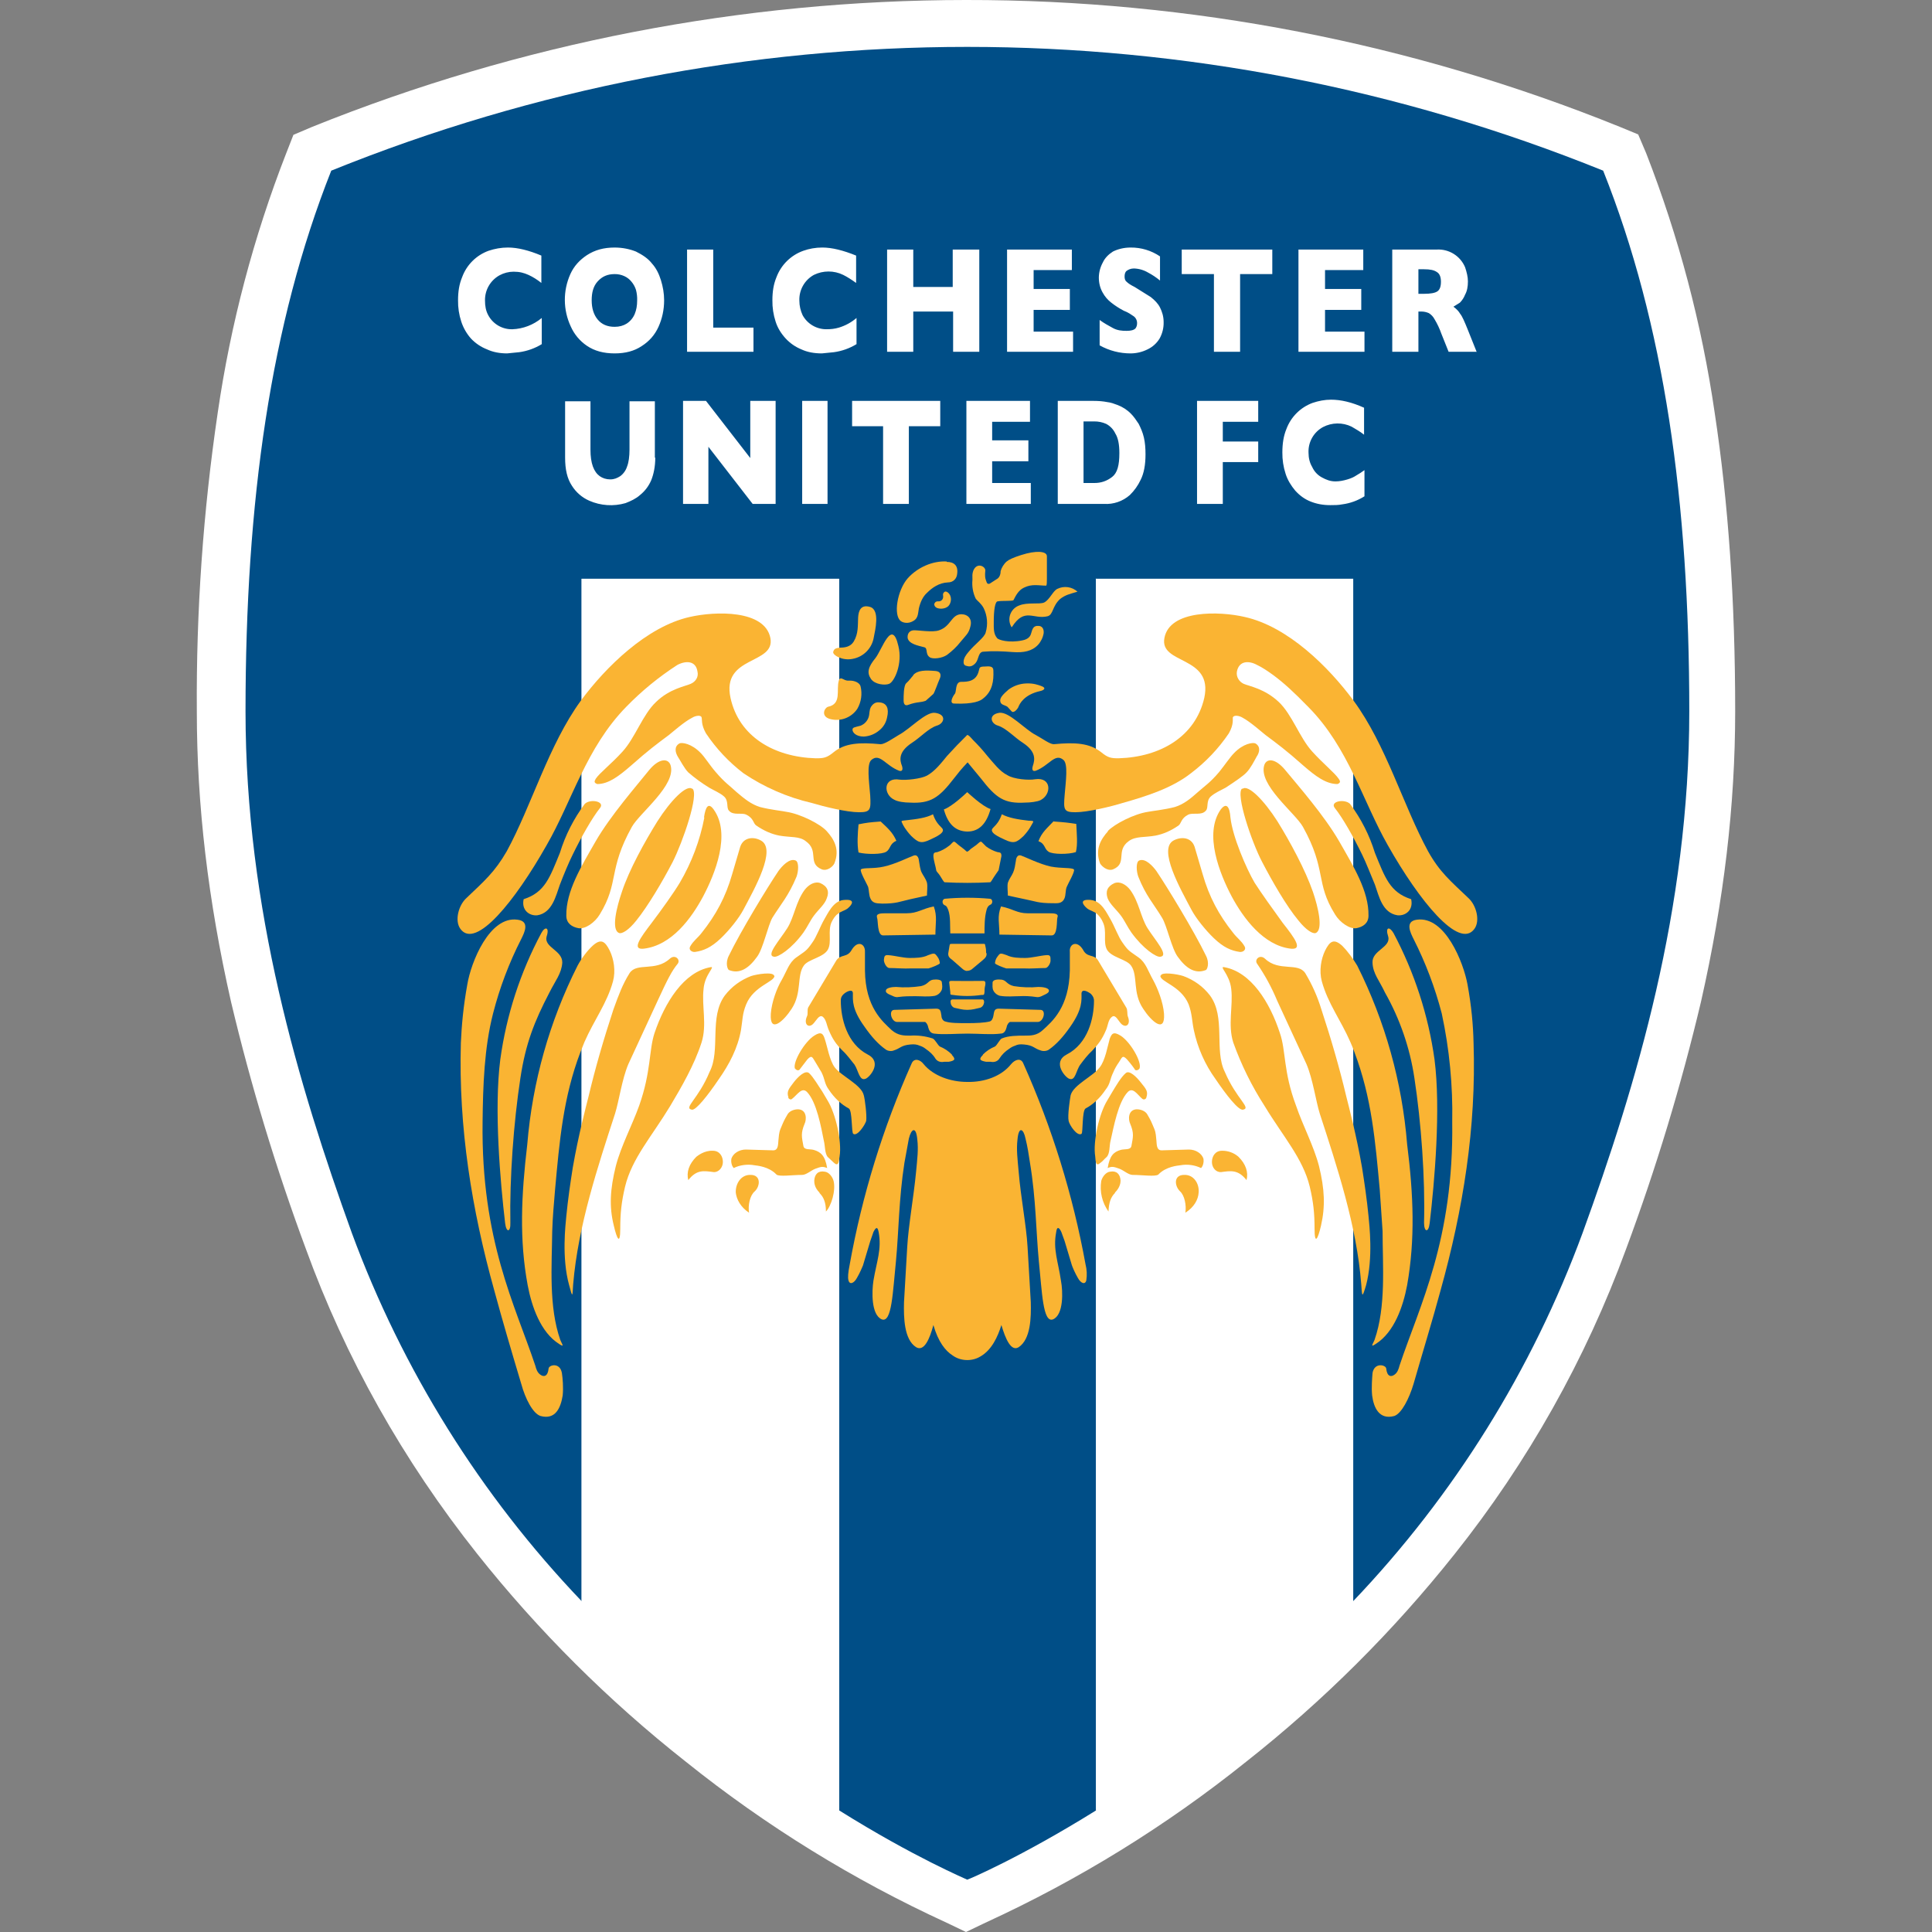 <?xml version="1.0" encoding="utf-8"?>
<!-- Generator: Adobe Illustrator 15.0.2, SVG Export Plug-In . SVG Version: 6.00 Build 0)  -->
<!DOCTYPE svg PUBLIC "-//W3C//DTD SVG 1.1//EN" "http://www.w3.org/Graphics/SVG/1.1/DTD/svg11.dtd">
<svg version="1.1" id="Layer_1" xmlns:x="http://ns.adobe.com/Extensibility/1.0/" xmlns:i="http://ns.adobe.com/AdobeIllustrator/10.0/" xmlns:graph="http://ns.adobe.com/Graphs/1.0/"
	 xmlns="http://www.w3.org/2000/svg" xmlns:xlink="http://www.w3.org/1999/xlink" x="0px" y="0px" width="256px" height="256px"
	 viewBox="122 0 256 256" enable-background="new 122 0 256 256" xml:space="preserve">
<rect x="122" y="0" width="256" height="256" fill="#808080" stroke="none"/>
<path fill="#FFFFFF" d="M250,0c-29.68,0.013-59.082,5.716-86.613,16.8l-2.507,1.067l-0.96,2.453
	c-4.315,11.068-7.357,22.591-9.067,34.347c-1.937,13.101-2.864,26.331-2.773,39.573c0,12.48,1.493,25.067,4.533,38.507
	c2.636,11.107,5.948,22.043,9.92,32.746c5.227,14.4,12.854,28,22.72,40.427c8.112,10.212,17.383,19.447,27.627,27.52
	c10.6,8.504,22.207,15.669,34.56,21.333L250,256l2.56-1.227c12.354-5.664,23.961-12.829,34.561-21.333
	c10.242-8.074,19.513-17.31,27.626-27.52c9.693-12.169,17.364-25.819,22.721-40.427c3.975-10.701,7.288-21.638,9.92-32.746
	c3.04-13.44,4.533-26.027,4.533-38.507c0-14.667-0.907-27.626-2.72-39.573c-1.713-11.755-4.754-23.278-9.067-34.347l-1.066-2.507
	l-2.453-1.013C309.095,5.669,279.684-0.036,250,0z"/>
<path fill="#004E87" d="M334.427,22.613c-54.05-21.866-114.484-21.866-168.534,0c-8.053,20.32-11.36,43.84-11.36,71.626
	c0,26.24,7.04,49.6,14.08,69.12c6.703,18.18,17.068,34.79,30.454,48.8V76.693H233.2v163.201c9.973,6.24,16.906,9.12,16.96,9.173
	c0.106,0,7.04-2.933,17.066-9.173V76.693h34.08V212.16c13.362-14.017,23.709-30.626,30.399-48.8
	c7.094-19.52,14.134-42.88,14.134-69.12C345.84,66.453,342.533,42.933,334.427,22.613L334.427,22.613z"/>
<g>
	<path fill="#FFFFFF" d="M193.787,45.6c-0.911,0.558-1.928,0.921-2.987,1.067l-1.6,0.16c-0.96,0-1.867-0.16-2.667-0.534
		c-0.809-0.316-1.538-0.808-2.133-1.44c-0.574-0.652-1.01-1.414-1.28-2.24c-0.299-0.912-0.442-1.868-0.427-2.827
		c0-1.173,0.16-2.133,0.534-3.04c0.592-1.638,1.882-2.927,3.52-3.52c0.8-0.267,1.653-0.427,2.56-0.427
		c1.28,0,2.773,0.373,4.426,1.067v3.626c-0.533-0.427-1.12-0.8-1.707-1.066C191.44,36.16,190.853,36,190.053,36
		c-0.652,0.003-1.294,0.168-1.867,0.48c-1.216,0.675-1.956,1.97-1.92,3.36c0,0.693,0.106,1.333,0.426,1.92
		c0.626,1.179,1.866,1.901,3.2,1.867c1.427-0.053,2.797-0.579,3.894-1.493V45.6L193.787,45.6z M210,39.787
		c0,1.28-0.267,2.453-0.747,3.52c-0.48,1.066-1.227,1.92-2.24,2.56c-0.96,0.64-2.133,0.96-3.573,0.96s-2.667-0.32-3.68-1.014
		c-0.938-0.636-1.677-1.523-2.133-2.56c-1.025-2.193-1.045-4.724-0.053-6.933c0.48-1.067,1.227-1.867,2.187-2.507
		c1.067-0.693,2.24-1.013,3.68-1.013c1.066,0,2.026,0.213,2.827,0.533c0.854,0.427,1.6,0.907,2.133,1.6
		c0.533,0.587,0.907,1.333,1.173,2.187C209.84,37.973,210,38.88,210,39.787z M206.427,39.787c0.015-0.468-0.039-0.935-0.16-1.387
		c-0.124-0.39-0.324-0.753-0.586-1.067c-0.256-0.322-0.585-0.579-0.96-0.747c-0.402-0.182-0.839-0.273-1.28-0.267
		c-0.96,0-1.653,0.32-2.24,0.96c-0.587,0.64-0.8,1.493-0.8,2.507c0,1.066,0.267,1.92,0.8,2.56c0.533,0.64,1.28,0.96,2.24,0.96
		c0.64,0,1.173-0.16,1.6-0.427c0.476-0.31,0.848-0.756,1.066-1.28C206.32,41.066,206.427,40.533,206.427,39.787L206.427,39.787z
		 M221.84,46.613h-8.8V33.066h3.466v10.347h5.333v3.253V46.613z M235.493,45.6c-0.912,0.557-1.929,0.92-2.987,1.067l-1.6,0.16
		c-1.014,0-1.92-0.16-2.72-0.534c-0.79-0.323-1.5-0.814-2.08-1.44c-0.586-0.64-1.066-1.386-1.333-2.24
		c-0.298-0.912-0.442-1.868-0.426-2.827c0-1.173,0.16-2.133,0.533-3.04c0.611-1.645,1.919-2.934,3.573-3.52
		c0.747-0.267,1.6-0.427,2.507-0.427c1.28,0,2.773,0.373,4.48,1.067v3.626c-0.587-0.427-1.173-0.8-1.707-1.066
		c-1.228-0.602-2.665-0.602-3.893,0c-1.233,0.684-1.976,2.004-1.92,3.413c0,0.693,0.16,1.333,0.427,1.92
		c0.635,1.17,1.869,1.889,3.2,1.867c0.534,0,1.066-0.053,1.6-0.213c0.863-0.258,1.663-0.694,2.347-1.28V45.6L235.493,45.6z
		 M251.76,46.613h-3.467V41.28h-5.28v5.333h-3.467V33.066h3.467v4.96h5.227v-4.96h3.52v13.6V46.613z M264.187,46.613h-8.746V33.066
		h8.586v2.72h-5.066v2.506h4.8v2.773h-4.8v2.88h5.227v2.72V46.613z M276.187,42.667c0.021,0.764-0.163,1.519-0.533,2.187
		c-0.381,0.627-0.938,1.127-1.601,1.44c-0.695,0.348-1.462,0.53-2.239,0.534c-1.438,0.002-2.853-0.365-4.107-1.067V42.4
		c0.587,0.427,1.174,0.747,1.761,1.067c0.586,0.32,1.173,0.373,1.813,0.373c0.586,0,0.96-0.107,1.173-0.32
		c0.139-0.185,0.213-0.41,0.213-0.64c0.026-0.371-0.134-0.731-0.426-0.96c-0.32-0.213-0.747-0.533-1.334-0.747
		c-0.582-0.304-1.136-0.661-1.653-1.066c-0.479-0.374-0.853-0.8-1.173-1.387c-0.32-0.586-0.48-1.227-0.48-1.973
		c0.016-0.691,0.198-1.369,0.533-1.974c0.268-0.586,0.747-1.066,1.334-1.44c0.64-0.32,1.439-0.533,2.347-0.533
		c1.387-0.014,2.744,0.396,3.893,1.173v3.2c-0.494-0.41-1.03-0.768-1.6-1.066c-0.567-0.333-1.209-0.516-1.866-0.533
		c-0.427,0-0.747,0.16-0.96,0.32c-0.214,0.16-0.268,0.48-0.268,0.747c0,0.267,0.054,0.533,0.268,0.693
		c0.213,0.213,0.533,0.427,1.066,0.693l2.134,1.333c0.532,0.427,0.96,0.853,1.226,1.387C275.973,41.28,276.187,41.92,276.187,42.667
		L276.187,42.667z M290.587,36.32h-4.267v10.293h-3.468V36.32h-4.266v-3.253h12v3.307V36.32z M302.8,46.613h-8.747V33.066h8.587
		v2.72h-5.066v2.506h4.8v2.773h-4.8v2.88h5.227v2.72V46.613z M317.68,46.613h-3.733l-0.96-2.4c-0.234-0.669-0.539-1.313-0.906-1.92
		c-0.174-0.329-0.431-0.604-0.747-0.8c-0.318-0.142-0.664-0.215-1.013-0.213h-0.374v5.333h-3.466V33.066h5.92
		c1.613-0.082,3.106,0.856,3.732,2.347c0.214,0.64,0.374,1.28,0.374,1.867c0,0.693-0.106,1.28-0.374,1.76
		c-0.154,0.399-0.391,0.763-0.692,1.066l-0.854,0.533c0.373,0.267,0.693,0.587,0.906,0.96c0.267,0.32,0.587,1.067,1.014,2.133
		l1.173,2.934V46.613z M312.933,37.333c0-0.586-0.159-1.066-0.532-1.28c-0.374-0.267-0.907-0.374-1.707-0.374h-0.747v3.253h0.747
		c0.854,0,1.439-0.106,1.76-0.32S312.933,37.973,312.933,37.333L312.933,37.333z M208.827,60.64c0,1.173-0.214,2.187-0.534,2.987
		c-0.327,0.771-0.84,1.449-1.493,1.973c-0.533,0.48-1.227,0.8-1.92,1.067c-1.588,0.456-3.286,0.343-4.8-0.32
		c-0.944-0.415-1.743-1.102-2.293-1.974c-0.64-0.96-0.907-2.187-0.907-3.733v-7.467h3.36v6.4c0,0.907,0.106,1.653,0.32,2.24
		c0.213,0.587,0.533,1.014,0.906,1.28s0.854,0.427,1.387,0.427c0.534,0,0.907-0.16,1.333-0.427c0.429-0.321,0.746-0.769,0.906-1.28
		c0.214-0.533,0.32-1.333,0.32-2.24v-6.4h3.36v7.467H208.827z M224.773,66.773h-3.04l-5.866-7.573v7.573h-3.36V53.12h3.04
		l5.867,7.573V53.12h3.36V66.773z M231.653,66.773h-3.36V53.12h3.36V66.773z M246.587,56.48h-4.16v10.293h-3.413V56.48h-4.106v-3.36
		h11.68V56.48z M258.587,66.773h-8.534V53.12h8.427v2.773h-5.014v2.454h4.8v2.773h-4.8V64h5.12V66.773L258.587,66.773z
		 M273.786,60.213c0,1.387-0.213,2.507-0.64,3.36c-0.354,0.757-0.842,1.443-1.44,2.026c-0.938,0.826-2.165,1.247-3.413,1.173h-6.133
		V53.12h4.692c0.747,0,1.334,0.053,1.867,0.16c0.48,0.053,0.907,0.213,1.333,0.374c0.685,0.251,1.304,0.652,1.813,1.173
		c0.374,0.373,0.693,0.853,1.014,1.333c0.267,0.533,0.533,1.12,0.693,1.813S273.786,59.413,273.786,60.213L273.786,60.213z
		 M270.321,60c0-1.067-0.16-1.974-0.534-2.56c-0.258-0.55-0.688-0.999-1.227-1.28c-0.487-0.214-1.014-0.323-1.547-0.32h-1.439V64
		h1.439c0.907,0,1.653-0.267,2.348-0.8c0.692-0.533,0.96-1.546,0.96-3.146V60z M288.72,61.227h-4.693v5.546h-3.413V53.12h8.106
		v2.773h-4.693v2.614h4.693V61.227L288.72,61.227z M302.8,65.76c-0.888,0.566-1.89,0.93-2.934,1.067
		c-0.533,0.106-1.014,0.106-1.6,0.106c-0.96,0-1.813-0.16-2.613-0.48c-0.801-0.32-1.44-0.8-2.026-1.44
		c-0.534-0.64-1.014-1.387-1.28-2.24c-0.297-0.912-0.44-1.867-0.427-2.826c0-1.174,0.16-2.187,0.533-3.094
		c0.595-1.606,1.86-2.872,3.467-3.466c0.8-0.267,1.6-0.427,2.453-0.427c1.28,0,2.72,0.32,4.373,1.066V57.6
		c-0.533-0.427-1.119-0.747-1.653-1.066c-1.199-0.583-2.604-0.563-3.786,0.053c-1.242,0.675-1.989,2.001-1.92,3.414
		c0,0.693,0.16,1.333,0.479,1.867c0.267,0.586,0.693,1.066,1.28,1.386c0.587,0.32,1.12,0.534,1.813,0.534
		c0.533,0,1.066-0.107,1.6-0.267c0.533-0.16,0.854-0.32,1.174-0.533c0.368-0.21,0.726-0.441,1.066-0.694V65.76z"/>
</g>
<path fill="#FFFFFF" d="M199.067,76.64v135.467c10.126,10.679,21.58,20.018,34.08,27.787V76.693h-34.08V76.64z M267.227,76.64
	v163.254c12.499-7.749,23.953-17.07,34.08-27.734V76.693h-34.134L267.227,76.64z"/>
<g>
	<path fill="#FAB433" d="M247.6,78.507c-0.213-0.16-0.374-0.16-0.48-0.054c-0.132,0.1-0.194,0.266-0.16,0.427
		c0.106,0.587-0.32,0.853-0.693,0.8c-0.32,0-0.427,0.213-0.48,0.374c0,0,0,0.32,0.32,0.48c0.32,0.16,1.066,0.213,1.546-0.213
		C248.08,79.893,248.187,78.987,247.6,78.507z M250.853,76.8c0-0.533-0.053-0.693,0.107-1.173c0.48-1.173,1.6-0.586,1.6-0.053
		c0,0.106-0.106,0.747,0.054,1.227c0.106,0.213,0.106,0.693,0.533,0.533l0.906-0.586c0.32-0.16,0.534-0.534,0.534-1.067
		c0.106-0.427,0.426-0.96,0.8-1.28c0.319-0.267,0.906-0.533,1.92-0.854c1.974-0.64,3.413-0.533,3.413,0.16v2.986
		c0,0.374,0,0.907-0.106,0.907c-0.96,0-1.867-0.267-2.934,0.267c-0.693,0.32-1.066,1.013-1.387,1.653
		c-0.106,0.16-1.493,0.053-2.08,0.16c-0.373,0-0.533,1.227-0.533,2.667c0,0.906-0.053,1.6,0.427,2.187
		c0.16,0.267,1.6,0.693,3.36,0.32c0.8-0.16,1.066-0.533,1.173-0.96c0.16-0.533,0.267-1.013,0.96-0.96c0.427,0,0.747,0.32,0.693,0.96
		c-0.095,0.577-0.354,1.114-0.746,1.547c-0.801,0.853-1.92,1.067-3.36,0.96s-2.56-0.16-3.84-0.053c-0.747,0-0.641,1.013-1.066,1.493
		c-0.32,0.373-0.693,0.533-1.067,0.427c-0.267-0.054-0.533-0.107-0.533-0.534c0-0.533,0.32-0.96,0.64-1.333
		c0.853-1.067,2.133-1.92,2.293-2.613c0.31-1.063,0.215-2.203-0.267-3.2c-0.374-0.693-0.8-0.907-1.066-1.28
		c-0.36-0.765-0.508-1.612-0.428-2.454V76.8z"/>
	<path fill="#FAB433" d="M256.08,83.093c1.706-2.667,2.826-0.96,4.746-1.44c0.747-0.213,0.587-1.333,1.654-2.293
		c0.692-0.533,1.226-0.64,2.293-0.96c-0.729-0.658-1.785-0.806-2.667-0.374c-0.587,0.267-1.014,1.44-1.76,1.813
		c-0.641,0.267-2.187-0.053-3.254,0.373c-1.033,0.348-1.588,1.466-1.241,2.5c0.045,0.133,0.104,0.26,0.175,0.381H256.08z
		 M247.44,74.4c-1.813-0.107-3.84,0.747-5.173,2.24c-1.387,1.6-1.92,4.907-0.907,5.653c0.267,0.214,0.8,0.32,1.28,0.16
		c1.066-0.373,0.96-1.013,1.12-1.867c0.213-0.854,0.533-1.546,1.067-2.026c0.693-0.693,1.6-1.333,2.773-1.387
		c0.747,0,1.173-0.533,1.227-1.12c0.16-1.066-0.374-1.6-1.387-1.6V74.4z M249.36,81.387c-1.333,0.053-1.333,1.6-2.934,2.133
		c-0.853,0.32-2.88-0.053-3.413,0s-0.8,0.48-0.747,1.013c0.16,0.8,1.386,1.013,2.187,1.227c0.533,0.107,0.107,0.907,0.747,1.333
		c0.373,0.267,1.6,0.16,2.293-0.32c0.693-0.533,1.227-1.013,1.813-1.76c0.693-0.854,1.066-1.066,1.28-2.026
		C250.853,82.026,250.267,81.387,249.36,81.387L249.36,81.387z M232.4,86.4c0.106-0.533,0.533-0.533,0.96-0.587
		c0.586,0,1.333-0.106,1.76-0.8c0.64-1.066,0.533-2.133,0.586-3.2c0.053-0.906,0.374-1.76,1.6-1.386c1.333,0.426,0.64,3.146,0.48,4
		c-0.229,1.466-1.365,2.624-2.827,2.88C233.627,87.573,232.347,86.827,232.4,86.4z M236.027,90.933
		c0.248,1.014,0.095,2.083-0.426,2.987c-0.804,1.201-2.294,1.74-3.68,1.333c-1.173-0.373-0.693-1.44-0.213-1.6
		c1.867-0.374,1.066-2.24,1.44-3.467c0.213-0.693,0.64,0.053,1.28,0C235.28,90.133,235.92,90.507,236.027,90.933L236.027,90.933z
		 M238,87.2c-0.96,1.173-1.173,1.92-0.587,2.773c0.533,0.747,1.867,0.854,2.4,0.64c0.693-0.267,1.813-2.667,1.227-5.014
		C240.187,81.867,238.907,86.026,238,87.2z M243.013,89.493c-0.213,0.213-0.533,0.693-0.96,1.067c-0.32,0.373-0.32,1.653-0.32,2.24
		c0,0.16,0,0.854,0.64,0.587c1.173-0.427,1.6-0.267,2.293-0.534l1.014-0.906c0.16-0.214,0.586-1.44,0.8-1.92
		c0.267-0.533,0.213-1.066-0.534-1.12c-1.333-0.107-2.346-0.107-2.933,0.533V89.493z M253.627,88.907
		c0.053,1.28-0.107,2.667-1.334,3.626c-0.32,0.32-1.28,0.8-3.84,0.693c-0.693,0-0.267-0.854,0.053-1.28
		c0.267-0.214,0-1.654,0.907-1.6c0.8,0,1.974-0.054,2.293-1.494c0.107-0.32,0-0.533,0.747-0.533
		c0.693-0.053,1.174-0.053,1.174,0.533V88.907z M239.547,95.04c-0.126,0.698-0.506,1.325-1.066,1.76
		c-0.572,0.478-1.283,0.758-2.027,0.8c-1.013,0-1.493-0.533-1.493-0.907c0-0.32,0.267-0.32,1.066-0.533
		c0.534-0.213,0.907-0.64,1.066-1.12c0.16-0.48,0.054-0.907,0.32-1.387c0.213-0.32,0.533-0.64,1.067-0.587
		C239.547,93.12,239.813,93.92,239.547,95.04L239.547,95.04z M255.493,93.653l0.533,0.586c0.267,0.32,0.747-0.213,0.906-0.533
		c0.16-0.427,0.747-1.653,2.881-2.133c0.533-0.106,0.906-0.427,0.106-0.693c-0.32-0.107-0.96-0.373-1.974-0.32
		c-0.826,0.036-1.624,0.314-2.293,0.8c-0.747,0.64-1.12,1.067-1.12,1.44C254.533,93.44,255.12,93.387,255.493,93.653L255.493,93.653
		z"/>
	<path fill="#FAB433" d="M246.107,96.16c-1.12,0.374-2.133,1.547-3.307,2.293c-1.76,1.173-1.6,2.24-1.28,3.04
		c0.16,0.533,0,0.747-0.374,0.64c-1.813-0.693-2.56-2.4-3.68-1.44c-0.64,0.534-0.32,2.774-0.16,4.694
		c0.106,1.92,0.053,2.24-1.494,2.24c-1.6,0-4.64-0.747-6.24-1.227c-3.238-0.75-6.311-2.088-9.067-3.947
		c-1.931-1.477-3.606-3.261-4.96-5.28c-0.693-1.226-0.48-1.866-0.586-2.133c-0.107-0.32-0.8-0.213-1.227,0.053
		c-1.066,0.533-2.613,1.92-3.093,2.293c-1.707,1.28-2.667,1.973-5.014,4.053c-1.6,1.387-2.986,2.453-4.48,2.453
		c-0.426-0.16-0.426-0.32-0.213-0.693c0.533-0.8,2.08-1.973,3.573-3.626c1.654-1.813,2.667-4.907,4.427-6.56
		c1.813-1.76,3.894-2.08,4.587-2.4c0.64-0.267,1.066-0.907,0.906-1.6c-0.213-1.493-1.546-1.493-2.667-0.907
		c-2.46,1.588-4.732,3.448-6.773,5.547c-5.333,5.44-7.2,12.533-10.56,18.347c-4.16,7.36-9.386,13.867-11.413,11.093
		c-0.8-1.067-0.267-3.146,0.8-4.106c2.347-2.24,3.733-3.414,5.333-6.187c3.307-6.08,5.546-14.08,9.813-19.947
		c3.307-4.48,8.747-9.813,14.4-11.093c3.467-0.8,9.973-0.96,10.72,2.773c0.693,3.573-6.507,2.293-5.28,7.947
		c1.12,5.12,5.76,7.84,11.307,8c1.014,0,1.44-0.053,2.347-0.8c1.493-1.227,3.467-1.333,6.24-1.066c0.534,0,1.6-0.747,2.4-1.227
		c1.44-0.747,3.574-3.094,4.8-2.934C247.493,94.667,247.12,95.893,246.107,96.16L246.107,96.16z"/>
	<path fill="#FAB433" d="M231.547,110.133c0.96,1.066,1.76,2.4,1.014,4.267c-0.16,0.373-0.907,1.067-1.653,0.8
		c-1.974-0.8-0.32-2.453-2.134-3.733c-0.853-0.694-2.026-0.48-3.52-0.747c-1.066-0.213-2.026-0.64-3.04-1.333
		c-0.426-0.267-0.32-0.96-1.333-1.44c-0.64-0.32-1.707,0.16-2.293-0.534c-0.374-0.373,0-1.28-0.64-1.867
		c-0.533-0.48-1.333-0.8-1.973-1.173c-0.979-0.598-1.906-1.276-2.773-2.026c-0.534-0.534-1.067-1.6-1.387-2.08
		c-0.32-0.534-0.533-1.333,0.213-1.76c0.32-0.16,1.6,0,2.827,1.28c0.534,0.533,1.227,1.653,1.974,2.506
		c1.227,1.44,1.866,1.813,2.773,2.667c1.066,0.907,1.92,1.6,3.093,1.973c1.44,0.374,3.094,0.534,3.52,0.64
		C228.027,107.84,230.693,109.173,231.547,110.133L231.547,110.133z M197.893,113.227c-0.533,1.066-1.173,2.613-1.707,4
		c-0.534,1.493-1.014,3.733-2.986,4.053c-1.067,0.107-2.134-0.693-1.813-2.133c2.826-0.907,3.466-2.88,4.8-6.133
		c0.721-2.343,1.839-4.544,3.307-6.506c0.747-0.694,2.667-0.32,2.027,0.533C200.453,108.373,199.013,110.933,197.893,113.227z
		 M210.853,101.387c-0.32-0.96-1.546-0.907-2.827,0.64c-1.707,2.133-5.12,6.027-7.093,9.44c-1.92,3.36-3.947,6.613-3.893,9.866
		c0,1.014,0.747,1.494,1.6,1.654c0.906,0.16,2.187-0.747,2.826-1.814c2.614-4.266,1.067-5.866,4.267-11.626
		C206.8,107.68,211.653,104,210.853,101.387z M213.733,104.533c-0.747-0.64-2.88,1.547-4.64,4.32
		c-1.653,2.667-3.733,6.4-4.693,9.333c-0.693,2.026-1.44,5.013-0.374,5.44c0.374,0.16,1.28-0.374,2.293-1.653
		c1.547-1.92,3.467-5.173,4.8-7.733c1.333-2.613,3.573-9.067,2.613-9.76V104.533z M215.333,108.32
		c-0.585,3.044-1.685,5.966-3.253,8.64c-0.8,1.333-2.4,3.573-3.733,5.333c-1.547,2.027-2.667,3.574-1.067,3.414
		c3.733-0.427,6.347-4.053,7.893-6.934c1.547-2.933,3.734-8.266,1.387-11.52c-0.693-0.96-1.067-0.373-1.28,1.067H215.333z
		 M222.8,111.36c-0.96-0.533-2.293-0.427-2.72,0.853l-1.067,3.627c-0.853,2.987-2.133,5.387-4.053,7.787
		c-0.534,0.693-1.067,1.013-1.494,1.76c-0.266,0.426,0.16,0.8,0.64,0.747c1.12-0.16,2.134-0.587,3.414-1.813
		c1.12-1.067,2.4-2.667,2.986-3.787C221.947,117.813,224.987,112.48,222.8,111.36L222.8,111.36z M225.147,115.413
		c-1.44,2.133-5.014,8-6.56,11.2c-0.533,1.013-0.16,1.867,0,1.919c1.44,0.587,2.667-0.266,3.733-1.76
		c0.8-1.066,1.44-4.16,2.027-5.173c1.173-1.867,2.133-2.88,3.2-5.44c0.267-0.747,0.32-1.92-0.106-2.133
		C226.587,113.653,225.573,114.827,225.147,115.413L225.147,115.413z M230.693,117.013c-0.747-0.267-1.546,0.213-2.08,0.907
		c-1.173,1.6-1.386,3.626-2.293,5.067c-1.013,1.6-2.88,3.626-1.76,3.786c0.533,0.107,2.347-1.066,3.893-3.2
		c0.533-0.747,0.907-1.6,1.387-2.24c0.64-0.853,1.44-1.493,1.707-2.293C231.92,118.133,231.653,117.44,230.693,117.013z
		 M233.787,119.253c-1.387,0.107-2.134,1.867-2.56,2.56c-0.534,0.907-1.066,2.4-1.6,3.094c-0.8,1.173-0.96,1.12-2.133,1.973
		c-0.96,0.693-1.227,1.76-1.92,2.987c-0.64,1.066-1.333,2.933-1.44,4.48c-0.16,2.666,1.707,0.96,2.774-0.694
		c1.386-2.133,0.64-4.373,1.6-5.706c0.586-0.854,2.614-1.067,3.2-2.134c0.534-1.013-0.054-2.453,0.48-3.626
		c0.213-0.427,0.48-0.854,0.8-1.067c0.427-0.373,0.907-0.427,1.333-0.747C234.96,119.84,235.387,119.093,233.787,119.253z
		 M224.56,129.28c-0.107-0.533-2.24-0.213-3.04,0.053c-1.387,0.534-2.56,1.387-3.467,2.56c-2.133,2.88-0.533,7.254-2.027,10.134
		c-1.493,3.626-3.52,4.8-2.346,5.013c0.533,0.107,2.133-1.92,3.573-4.053c1.387-1.974,2.507-4.107,2.934-6.507
		c0.213-1.28,0.16-2.133,0.693-3.413c1.013-2.454,3.84-2.987,3.733-3.787H224.56z M216.133,128.16
		c-3.52,0.64-6.026,4.64-7.413,8.747c-0.747,2.293-0.427,5.066-2.027,9.6c-0.96,2.666-2.4,5.333-3.093,8
		c-0.747,3.04-0.907,5.333-0.267,7.893c0.427,1.867,0.854,2.56,0.854,0.427c0-2.08,0.16-3.574,0.64-5.6
		c0.906-3.734,3.52-6.614,5.973-10.667c1.493-2.507,3.2-5.44,4.16-8.427c0.747-2.346,0-4.853,0.267-7.093
		C215.387,129.067,216.88,128,216.133,128.16z"/>
	<path fill="#FAB433" d="M210.747,127.04c-1.92,1.76-4.374,0.427-5.333,1.92c-0.907,1.44-1.44,2.88-2.133,4.8
		c-1.28,3.893-2.4,7.733-3.307,11.573c-0.32,1.28-1.333,5.067-2.08,9.387c-0.32,2.027-0.64,4.213-0.853,6.4
		c-0.107,1.173-0.64,5.547,0.373,9.173c0.48,1.814,0.427,1.494,0.533-0.106c0.64-7.734,3.307-15.734,5.547-22.614
		c0.533-1.706,0.907-4.533,1.76-6.56l3.894-8.426c1.28-2.774,1.867-3.947,2.667-4.907C212.187,127.146,211.44,126.4,210.747,127.04z
		"/>
	<path fill="#FAB433" d="M200.507,125.333c-0.693,0.64-1.493,1.707-1.973,2.614c-3.726,7.39-5.99,15.431-6.667,23.68
		c-0.8,6.773-1.067,12.64,0.053,18.666c0.533,2.827,1.707,6.24,4.16,7.787c0.8,0.533,0.373,0,0.16-0.533
		c-1.547-4.427-1.12-9.814-1.067-14.4c0.054-1.814,0.214-3.627,0.374-5.494c0.586-6.4,1.066-12.213,3.36-18.24l0.533-1.333
		c1.28-2.933,2.986-5.12,3.787-8.053c0.374-1.387,0.106-2.934-0.427-4.054C202.16,124.693,201.627,124.32,200.507,125.333
		L200.507,125.333z"/>
	<path fill="#FAB433" d="M193.733,123.626c-2.79,5.216-4.632,10.886-5.44,16.747c-0.853,6.614,0,16.267,0.64,21.707
		c0.16,1.333,0.747,1.173,0.693-0.053c-0.106-5.867,0.427-13.28,1.333-19.2c0.693-4.534,1.813-7.414,3.84-11.307
		c0.8-1.6,1.6-2.507,1.707-3.947c0.054-1.653-2.453-2.027-2.08-3.467C194.853,122.827,194.213,122.72,193.733,123.626z"/>
	<path fill="#FAB433" d="M190.587,121.867c-3.733-0.534-6.187,5.653-6.667,8.586c-0.533,2.934-0.747,5.387-0.854,7.734
		c-0.32,11.2,1.44,22.08,4.427,32.8c1.067,3.946,2.293,8.106,3.573,12.373c0.534,1.973,1.546,3.947,2.56,4.267
		c1.974,0.533,2.667-1.067,2.934-2.72c0.106-1.067,0-2.294-0.107-2.987c-0.267-1.44-1.707-1.067-1.76-0.587
		c-0.106,1.067-0.64,1.174-1.12,0.8c-0.373-0.266-0.533-0.746-0.64-1.173c-2.667-8-7.2-16.64-6.987-32.32
		c0.054-4.8,0.214-9.76,1.387-14.347c0.876-3.417,2.128-6.726,3.733-9.866C191.493,123.573,192.24,122.08,190.587,121.867z
		 M248.133,139.733c-0.455-0.459-1-0.822-1.6-1.066c-0.267-0.16-0.64-0.96-0.96-1.067c-0.963-0.312-1.976-0.439-2.987-0.373
		c-0.8,0-1.6,0-2.454-0.747c-1.173-1.12-3.466-2.987-3.52-7.893v-2.454c0.054-1.067-0.96-1.6-1.76-0.267
		c-0.586,1.066-1.44,0.533-2.026,1.386l-3.734,6.24c-0.16,0.32,0,0.854-0.16,1.174c-0.48,1.066,0.213,1.6,0.8,1.013
		c0.427-0.427,0.8-1.28,1.28-0.96c0.48,0.373,0.533,1.173,0.8,1.76c0.534,1.28,1.014,1.92,1.813,2.72
		c0.64,0.587,1.066,1.227,1.6,1.867c0.533,0.8,0.64,2.24,1.494,1.866c0.533-0.213,2.24-2.186,0.266-3.2
		c-2.773-1.44-3.573-4.8-3.573-7.146c0-0.214,0-0.534,0.427-0.907c0.373-0.32,1.173-0.693,1.173-0.053
		c0,0.906-0.16,2.08,1.547,4.426c0.96,1.387,1.866,2.347,2.773,2.987c0.32,0.267,0.854,0.267,1.067,0.16
		c0.907-0.267,0.96-0.693,2.24-0.8c0.533-0.053,0.853,0,1.227,0.16c0.32,0.107,0.533,0.213,0.8,0.427
		c0.534,0.373,0.96,0.746,1.28,1.28c0.214,0.32,0.587,0.533,1.174,0.426h0.586c0.906-0.16,0.906-0.373,0.426-0.906V139.733z
		 M226.48,145.44c-0.267-0.8,0-1.12,0.693-2.027c0.534-0.693,1.494-1.653,2.027-1.226c0.586,0.533,1.28,1.76,1.76,2.453l0.693,1.173
		c1.067,1.707,1.92,5.44,1.6,7.414c-0.106,0.746-0.16,1.386-0.747,0.853l-0.8-0.747c-0.427-0.426-0.374-1.546-0.534-2.133
		c-0.373-1.867-0.96-5.173-2.24-6.507c-0.693-0.693-1.28,0.374-1.973,0.907c-0.213,0.213-0.48-0.053-0.534-0.16H226.48z"/>
	<path fill="#FAB433" d="M227.333,141.6c-0.32-0.853,1.28-3.573,2.56-4.373c0.907-0.587,1.173-0.267,1.387,0.426
		c0.32,0.907,0.64,2.88,1.333,3.787c0.907,1.173,3.52,2.293,3.84,3.68c0.16,0.533,0.427,2.72,0.32,3.413
		c-0.16,0.534-1.173,2.08-1.707,1.707c-0.267-0.16-0.106-3.04-0.586-3.36c-1.014-0.533-1.92-1.387-2.667-2.507
		c-0.586-0.8-0.48-1.333-0.96-2.293l-0.8-1.333c-0.373-0.534-0.427-1.067-1.067-0.374l-1.066,1.387
		c-0.213,0.16-0.533-0.053-0.533-0.16H227.333z M226.373,147.627c-0.533,0.906-0.533,0.96-0.96,1.973
		c-0.213,0.533-0.213,1.013-0.267,1.493c-0.054,0.534,0,1.334-0.693,1.334l-3.626-0.107c-0.907,0-1.707,0.533-1.92,1.227
		c-0.054,0.32,0,0.906,0.32,1.226c0.8-0.426,1.92-0.533,2.72-0.373c0.374,0.053,1.92,0.16,2.934,1.227
		c0.32,0.32,2.133,0.053,3.413,0.053c0.534,0,1.173-0.587,1.707-0.8c0.747-0.267,0.96-0.373,1.6-0.107
		c-0.267-1.653-0.854-2.133-1.76-2.4c-0.533-0.16-1.28,0.054-1.387-0.533c-0.213-1.173-0.373-1.653,0.16-2.933
		c0.267-0.534,0.32-1.867-0.853-1.92C227.227,146.987,226.64,147.2,226.373,147.627L226.373,147.627z M230.587,158.08
		c0.534,0.533,0.854,1.227,0.854,2.453c0.693-0.693,1.333-2.773,1.013-4.053c-0.16-0.587-0.64-1.173-1.173-1.227
		c-0.854-0.16-1.333,0.32-1.387,1.174c0,0.266,0,0.906,0.693,1.6V158.08z M221.467,155.68c1.387,0,1.28,1.493,0.534,2.187
		c-0.64,0.533-0.907,1.866-0.747,2.826c-1.12-0.746-1.653-1.76-1.76-2.666C219.44,156.853,220.187,155.627,221.467,155.68
		L221.467,155.68z M216.56,155.307c-1.28-0.16-2.24-0.374-3.36,1.066c-0.267-1.066,0.106-2.133,1.066-3.093
		c0.213-0.16,1.066-0.853,2.187-0.8c0.907,0,1.333,0.747,1.333,1.493C217.787,154.72,217.2,155.36,216.56,155.307L216.56,155.307z
		 M254.267,96.16c1.12,0.374,2.134,1.547,3.307,2.293c1.76,1.173,1.547,2.24,1.279,3.04c-0.159,0.533,0,0.747,0.374,0.64
		c1.813-0.693,2.56-2.4,3.68-1.44c0.641,0.534,0.32,2.774,0.16,4.694s-0.106,2.24,1.44,2.24c1.6,0,4.693-0.747,6.239-1.227
		c3.2-0.907,6.561-1.973,9.067-3.947c1.949-1.473,3.643-3.256,5.013-5.28c0.693-1.226,0.48-1.866,0.534-2.133
		c0.159-0.32,0.853-0.213,1.279,0.053c1.014,0.533,2.561,1.92,3.04,2.293c1.707,1.28,2.667,1.973,5.014,4.053
		c1.6,1.387,2.986,2.453,4.533,2.453c0.373-0.16,0.427-0.32,0.16-0.693c-0.534-0.8-2.027-1.973-3.521-3.626
		c-1.653-1.813-2.666-4.907-4.426-6.56c-1.867-1.76-3.894-2.08-4.641-2.4c-0.587-0.267-1.014-0.907-0.907-1.6
		c0.267-1.493,1.601-1.493,2.667-0.907c0.693,0.32,1.387,0.8,2.134,1.333c1.439,1.067,2.72,2.24,4.693,4.267
		c5.279,5.333,7.2,12.48,10.506,18.293c4.16,7.36,9.44,13.867,11.468,11.093c0.8-1.067,0.267-3.146-0.801-4.106
		c-2.347-2.24-3.786-3.414-5.333-6.187c-3.307-6.08-5.547-14.08-9.866-19.947c-3.308-4.48-8.694-9.813-14.4-11.093
		c-3.413-0.8-9.974-0.96-10.667,2.773c-0.693,3.573,6.507,2.293,5.28,7.947c-1.173,5.12-5.813,7.84-11.36,8
		c-0.96,0-1.387-0.053-2.293-0.8c-1.547-1.227-3.467-1.333-6.293-1.066c-0.534,0-1.494-0.747-2.4-1.227
		c-1.44-0.747-3.521-3.094-4.8-2.934C252.933,94.667,253.253,95.893,254.267,96.16L254.267,96.16z"/>
	<path fill="#FAB433" d="M268.826,110.133c-0.96,1.066-1.76,2.4-1.066,4.267c0.213,0.373,0.96,1.067,1.707,0.8
		c1.974-0.8,0.319-2.453,2.08-3.733c0.906-0.694,2.133-0.48,3.573-0.747c1.066-0.213,2.026-0.64,3.04-1.333
		c0.373-0.267,0.32-0.96,1.28-1.44c0.692-0.32,1.76,0.16,2.346-0.534c0.374-0.373,0-1.28,0.641-1.867
		c0.533-0.48,1.279-0.8,1.974-1.173c1.227-0.8,2.399-1.6,2.772-2.026c0.533-0.534,1.067-1.6,1.334-2.08
		c0.373-0.534,0.586-1.333-0.16-1.76c-0.32-0.16-1.601,0-2.827,1.28c-0.533,0.533-1.279,1.653-1.973,2.506
		c-1.227,1.44-1.867,1.813-2.827,2.667c-1.014,0.907-1.867,1.6-3.04,1.973c-1.44,0.374-3.093,0.534-3.573,0.64
		c-1.813,0.267-4.427,1.6-5.333,2.56H268.826z M302.481,113.227c0.532,1.066,1.119,2.613,1.706,4
		c0.533,1.493,0.96,3.733,2.986,4.053c1.067,0.107,2.134-0.693,1.813-2.133c-2.826-0.907-3.467-2.88-4.8-6.133
		c-0.721-2.343-1.839-4.544-3.307-6.506c-0.747-0.694-2.667-0.32-2.027,0.533C299.92,108.373,301.361,110.933,302.481,113.227z
		 M289.52,101.387c0.32-0.96,1.493-0.907,2.773,0.64c1.76,2.133,5.174,6.027,7.147,9.44c1.92,3.36,3.946,6.613,3.893,9.866
		c0,1.014-0.746,1.494-1.6,1.654c-0.854,0.16-2.187-0.747-2.827-1.814c-2.666-4.266-1.066-5.866-4.267-11.626
		C293.573,107.68,288.72,104,289.52,101.387L289.52,101.387z M286.64,104.533c0.747-0.64,2.88,1.547,4.641,4.32
		c1.652,2.667,3.68,6.4,4.692,9.333c0.693,2.026,1.388,5.013,0.374,5.44c-0.374,0.16-1.28-0.374-2.294-1.653
		c-1.6-1.92-3.466-5.173-4.8-7.733c-1.387-2.613-3.573-9.067-2.666-9.76L286.64,104.533z M285.04,108.32
		c0.267,2.507,2.08,6.72,3.2,8.64c0.853,1.333,2.453,3.573,3.732,5.333c1.601,2.027,2.721,3.574,1.067,3.414
		c-3.627-0.427-6.294-4.053-7.84-6.934c-1.547-2.933-3.733-8.266-1.44-11.52C284.507,106.293,284.933,106.88,285.04,108.32
		L285.04,108.32z M277.52,111.36c1.014-0.533,2.347-0.427,2.773,0.853l1.067,3.627c0.853,2.987,2.133,5.387,4.053,7.787
		c0.533,0.693,1.067,1.013,1.493,1.76c0.267,0.426-0.16,0.8-0.64,0.747c-1.12-0.16-2.134-0.587-3.414-1.813
		c-1.119-1.067-2.399-2.667-2.986-3.787C278.427,117.813,275.387,112.48,277.52,111.36L277.52,111.36z M275.227,115.413
		c1.439,2.133,5.014,8,6.56,11.2c0.534,1.013,0.16,1.867,0,1.919c-1.439,0.587-2.666-0.266-3.733-1.76
		c-0.8-1.066-1.439-4.16-2.08-5.173c-1.12-1.867-2.133-2.88-3.146-5.44c-0.267-0.747-0.319-1.92,0.106-2.133
		C273.786,113.653,274.8,114.827,275.227,115.413L275.227,115.413z M269.68,117.013c0.747-0.267,1.547,0.213,2.08,0.907
		c1.173,1.6,1.387,3.626,2.293,5.067c1.014,1.6,2.88,3.626,1.707,3.786c-0.533,0.107-2.293-1.066-3.84-3.2
		c-0.533-0.747-0.907-1.6-1.387-2.24c-0.641-0.853-1.44-1.493-1.76-2.293C268.453,118.133,268.72,117.44,269.68,117.013z
		 M266.533,119.253c1.439,0.107,2.187,1.867,2.613,2.56c0.533,0.907,1.066,2.4,1.6,3.094c0.801,1.173,0.96,1.12,2.134,1.973
		c0.96,0.693,1.227,1.76,1.92,2.987c0.587,1.066,1.333,2.933,1.44,4.48c0.16,2.666-1.707,0.96-2.773-0.694
		c-1.44-2.133-0.641-4.373-1.601-5.706c-0.586-0.854-2.613-1.067-3.2-2.134c-0.533-1.013,0.054-2.453-0.533-3.626
		c-0.17-0.404-0.424-0.768-0.746-1.067c-0.427-0.373-0.906-0.427-1.334-0.747c-0.64-0.533-1.066-1.28,0.534-1.12H266.533z
		 M275.814,129.28c0.053-0.533,2.187-0.213,2.986,0.053c1.44,0.534,2.613,1.387,3.521,2.56c2.133,2.88,0.532,7.254,1.973,10.134
		c1.547,3.626,3.573,4.8,2.4,5.013c-0.587,0.107-2.187-1.92-3.627-4.053c-1.405-1.943-2.387-4.16-2.88-6.507
		c-0.267-1.28-0.214-2.133-0.693-3.413c-1.013-2.454-3.84-2.987-3.733-3.787H275.814z M284.24,128.16
		c3.52,0.64,6.026,4.64,7.359,8.747c0.801,2.293,0.427,5.066,2.134,9.6c0.906,2.666,2.347,5.333,3.04,8
		c0.746,3.04,0.854,5.333,0.267,7.893c-0.427,1.867-0.854,2.56-0.854,0.427c0-2.08-0.16-3.574-0.64-5.6
		c-0.907-3.734-3.521-6.614-5.974-10.667c-1.704-2.641-3.1-5.468-4.16-8.427c-0.747-2.346,0-4.853-0.267-7.093
		C284.933,129.067,283.441,128,284.24,128.16z"/>
	<path fill="#FAB433" d="M289.627,127.04c1.866,1.76,4.373,0.427,5.333,1.92c0.906,1.506,1.622,3.118,2.133,4.8
		c1.28,3.893,2.4,7.733,3.308,11.573c0.319,1.28,1.333,5.067,2.08,9.387c0.319,2.027,0.64,4.213,0.853,6.4
		c0.107,1.173,0.64,5.547-0.32,9.173c-0.532,1.814-0.532,1.494-0.64-0.106c-0.587-7.734-3.253-15.734-5.493-22.614
		c-0.533-1.706-0.907-4.533-1.76-6.56l-3.894-8.426c-0.714-1.726-1.607-3.37-2.667-4.907
		C288.187,127.146,288.933,126.4,289.627,127.04z"/>
	<path fill="#FAB433" d="M299.866,125.333c0.641,0.64,1.44,1.707,1.974,2.614c3.705,7.395,5.95,15.435,6.613,23.68
		c0.854,6.773,1.066,12.64,0,18.666c-0.533,2.827-1.707,6.24-4.16,7.787c-0.8,0.533-0.373,0-0.16-0.533
		c1.547-4.427,1.067-9.814,1.067-14.4l-0.374-5.494c-0.586-6.4-1.066-12.213-3.359-18.24c-0.16-0.451-0.338-0.896-0.534-1.333
		c-1.279-2.933-2.986-5.12-3.786-8.053c-0.373-1.387-0.106-2.934,0.427-4.054C298.213,124.693,298.746,124.32,299.866,125.333
		L299.866,125.333z"/>
	<path fill="#FAB433" d="M306.64,123.626c2.776,5.222,4.618,10.89,5.44,16.747c0.853,6.614,0,16.267-0.64,21.707
		c-0.16,1.333-0.747,1.173-0.747-0.053c0.159-5.867-0.373-13.28-1.28-19.2c-0.595-3.976-1.915-7.808-3.894-11.307
		c-0.746-1.6-1.6-2.507-1.653-3.947c-0.106-1.653,2.454-2.027,2.08-3.467C305.52,122.827,306.107,122.72,306.64,123.626z"/>
	<path fill="#FAB433" d="M309.734,121.867c3.733-0.534,6.187,5.653,6.72,8.586c0.533,2.934,0.747,5.387,0.8,7.734
		c0.374,11.2-1.387,22.08-4.373,32.8c-1.066,3.946-2.347,8.106-3.573,12.373c-0.587,1.973-1.601,3.947-2.561,4.267
		c-1.973,0.533-2.72-1.067-2.933-2.72c-0.107-1.067,0-2.294,0.053-2.987c0.267-1.44,1.761-1.067,1.813-0.587
		c0.106,1.067,0.641,1.174,1.12,0.8c0.373-0.266,0.533-0.746,0.641-1.173c2.666-8,7.199-16.64,6.986-32.32
		c0.093-4.82-0.372-9.634-1.387-14.347c-0.888-3.413-2.139-6.721-3.733-9.866C308.88,123.573,308.133,122.08,309.734,121.867
		L309.734,121.867z M252.24,139.733c0.456-0.459,1-0.822,1.6-1.066c0.267-0.16,0.641-0.96,0.906-1.067
		c0.907-0.373,2.027-0.373,3.04-0.373c0.801,0,1.601,0,2.4-0.747c1.227-1.12,3.467-2.987,3.573-7.893v-2.454
		c-0.106-1.067,0.96-1.6,1.76-0.267c0.533,1.066,1.44,0.533,1.974,1.386l3.733,6.24c0.214,0.32,0.106,0.854,0.214,1.174
		c0.426,1.066-0.214,1.6-0.854,1.013c-0.427-0.427-0.747-1.28-1.227-0.96c-0.534,0.373-0.534,1.173-0.801,1.76
		c-0.533,1.28-1.066,1.92-1.813,2.72c-0.64,0.587-1.119,1.227-1.6,1.867c-0.587,0.8-0.64,2.24-1.493,1.866
		c-0.533-0.213-2.24-2.186-0.32-3.2c2.827-1.44,3.627-4.8,3.627-7.146c0-0.214-0.054-0.534-0.427-0.907
		c-0.427-0.32-1.173-0.693-1.227-0.053c0,0.906,0.16,2.08-1.493,4.426c-0.961,1.387-1.867,2.347-2.773,2.987
		c-0.32,0.267-0.854,0.267-1.12,0.16c-0.907-0.267-0.96-0.693-2.24-0.8c-0.533-0.053-0.854,0-1.173,0.16
		c-0.291,0.092-0.562,0.237-0.801,0.427c-0.516,0.326-0.953,0.763-1.279,1.28c-0.214,0.32-0.587,0.533-1.174,0.426h-0.587
		c-0.906-0.16-0.96-0.373-0.426-0.906V139.733z M273.893,145.44c0.268-0.8,0-1.12-0.746-2.027c-0.533-0.693-1.493-1.653-1.974-1.226
		c-0.64,0.533-1.333,1.76-1.76,2.453l-0.693,1.173c-1.066,1.707-1.92,5.44-1.6,7.414c0.053,0.746,0.106,1.386,0.693,0.853
		c0.373-0.267,0.427-0.427,0.8-0.747c0.479-0.426,0.373-1.546,0.533-2.133c0.427-1.867,1.014-5.173,2.294-6.507
		c0.692-0.693,1.279,0.374,1.92,0.907C273.627,145.813,273.893,145.547,273.893,145.44L273.893,145.44z"/>
	<path fill="#FAB433" d="M272.987,141.6c0.374-0.853-1.227-3.573-2.506-4.373c-0.961-0.587-1.174-0.267-1.44,0.426
		c-0.267,0.907-0.587,2.88-1.334,3.787c-0.854,1.173-3.466,2.293-3.84,3.68c-0.106,0.533-0.426,2.72-0.267,3.413
		c0.106,0.534,1.12,2.08,1.707,1.707c0.213-0.16,0.054-3.04,0.533-3.36c1.013-0.533,1.92-1.387,2.667-2.507
		c0.64-0.8,0.533-1.333,1.013-2.293c0.16-0.427,0.48-0.96,0.747-1.333c0.373-0.534,0.427-1.067,1.066-0.374
		c0.48,0.534,1.067,1.334,1.067,1.387C272.614,141.92,272.933,141.707,272.987,141.6L272.987,141.6z M274,147.627
		c0.533,0.906,0.533,0.96,0.96,1.973c0.213,0.533,0.213,1.013,0.267,1.493c0.054,0.534,0,1.334,0.693,1.334l3.627-0.107
		c0.906,0,1.706,0.533,1.92,1.227c0.053,0.32,0,0.906-0.32,1.226c-0.846-0.406-1.797-0.536-2.72-0.373
		c-0.374,0.053-1.92,0.16-2.934,1.227c-0.373,0.32-2.133,0.053-3.413,0.053c-0.533,0-1.174-0.587-1.707-0.8
		c-0.746-0.267-1.013-0.373-1.6-0.107c0.267-1.653,0.8-2.133,1.707-2.4c0.532-0.16,1.333,0.054,1.439-0.533
		c0.213-1.173,0.373-1.653-0.16-2.933c-0.267-0.534-0.319-1.867,0.854-1.92C273.147,146.987,273.734,147.2,274,147.627L274,147.627z
		 M269.734,158.08c-0.533,0.533-0.801,1.227-0.854,2.453c-0.84-1.172-1.185-2.628-0.96-4.053c0.16-0.587,0.64-1.173,1.173-1.227
		c0.854-0.16,1.334,0.32,1.388,1.174c0,0.266-0.054,0.906-0.747,1.6V158.08z M278.906,155.68c-1.439,0-1.279,1.493-0.533,2.187
		c0.587,0.533,0.854,1.866,0.693,2.826c1.174-0.746,1.707-1.76,1.76-2.666C280.933,156.853,280.187,155.627,278.906,155.68
		L278.906,155.68z M283.814,155.307c1.227-0.16,2.239-0.374,3.359,1.066c0.268-1.066-0.106-2.133-1.066-3.093
		c-0.605-0.527-1.384-0.812-2.187-0.8c-0.907,0-1.333,0.747-1.333,1.493C282.587,154.72,283.12,155.36,283.814,155.307
		L283.814,155.307z M242.8,140.907c-3.805,8.524-6.563,17.478-8.213,26.666c-0.213,1.067-0.267,1.707-0.16,2.08
		c0.16,0.64,0.747,0.374,1.12-0.32c0.374-0.64,0.694-1.386,0.8-1.653l0.96-3.2l0.426-1.227c0.267-0.533,0.534-0.853,0.693,0
		c0.427,2.294-0.266,3.894-0.693,6.454c-0.213,1.386-0.32,4.533,1.12,5.12c1.333,0.48,1.44-3.627,1.867-7.734
		c0.373-3.893,0.373-8.213,1.12-13.013l0.586-3.2c0.32-1.333,0.96-1.707,1.12,0.107c0.16,1.333,0,2.56-0.16,4.266
		c-0.32,3.36-1.014,7.147-1.174,9.974l-0.426,7.306c-0.054,2.027,0,4.96,1.6,5.974c1.066,0.64,1.813-1.12,2.293-2.934
		c0.64,2.24,1.6,3.414,2.506,4c1.066,0.8,2.613,0.854,3.733,0.16c1.493-0.853,2.293-2.613,2.773-4.16
		c0.533,1.814,1.279,3.574,2.293,2.934c1.601-1.067,1.653-3.947,1.601-5.974l-0.427-7.306c-0.16-2.827-0.907-6.614-1.174-9.92
		c-0.16-1.76-0.32-2.987-0.16-4.32c0.16-1.814,0.801-1.44,1.066-0.107c0.268,1.067,0.428,2.133,0.588,3.2
		c0.8,4.8,0.8,9.12,1.173,13.013c0.427,4.107,0.533,8.214,1.866,7.734c1.44-0.587,1.333-3.734,1.067-5.12
		c-0.374-2.56-1.067-4.16-0.641-6.4c0.106-0.907,0.427-0.64,0.693-0.054l0.427,1.174l0.96,3.2c0.106,0.32,0.427,1.066,0.8,1.706
		c0.374,0.694,0.96,0.96,1.12,0.32c0.108-0.711,0.072-1.436-0.106-2.133c-1.672-9.189-4.448-18.143-8.267-26.667
		c-0.32-0.693-1.066-0.48-1.601,0.16c-1.279,1.6-3.52,2.4-5.813,2.347c-2.187,0-4.48-0.8-5.76-2.347
		C243.92,140.373,243.12,140.16,242.8,140.907L242.8,140.907z M258.853,109.013c-0.159,0.267-0.426,0.907-1.226,1.76
		c-0.907,0.854-1.28,1.067-2.507,0.48c-0.8-0.373-2.134-0.96-1.547-1.546c0.533-0.534,0.854-0.907,1.173-1.813
		c0.907,0.48,2.134,0.693,3.574,0.854C258.694,108.747,259.067,108.747,258.853,109.013L258.853,109.013z M261.627,108.8
		c-0.854,0.907-1.601,1.493-2.027,2.667c0.907,0.32,0.747,1.013,1.333,1.386c0.534,0.374,2.667,0.374,3.627,0.054
		c0.267-1.067,0.106-2.454,0.054-3.734c-1.066-0.16-1.44-0.213-2.986-0.32V108.8z M257.361,113.387
		c-0.641-0.267-0.747,0.533-0.747,0.64c-0.106,0.64-0.16,1.12-0.373,1.6c-0.214,0.48-0.534,0.854-0.693,1.333
		c-0.106,0.48,0,1.173,0,1.707l2.239,0.48c1.387,0.267,1.761,0.533,3.681,0.533c0.64,0,1.279,0.107,1.6-0.693
		c0.16-0.427,0.106-1.014,0.267-1.44c0.107-0.32,1.174-2.133,0.96-2.347c-0.32-0.267-1.6-0.106-3.04-0.373
		C259.76,114.507,257.84,113.546,257.361,113.387L257.361,113.387z M262.107,121.6c-0.106,0.374,0.054,2.347-0.746,2.347
		l-6.934-0.107c0-1.493-0.32-2.4,0.213-3.733c1.601,0.32,2.134,0.907,3.521,0.907h2.826
		C261.786,121.013,262.321,121.066,262.107,121.6L262.107,121.6z M260.56,128.267c-0.8,0-2.026,0.106-2.88,0.053h-2.347
		c-0.373-0.107-1.493-0.533-1.493-0.693c0.053-0.586,0.32-0.854,0.48-1.066c0.213-0.267,0.319-0.267,1.066,0
		c0.746,0.373,1.706,0.373,2.453,0.373c0.854,0,2.026-0.32,2.826-0.373c0.534-0.053,0.534,0.213,0.534,0.64
		C261.253,127.573,260.88,128.213,260.56,128.267z M260.987,131.307c0,0,0.054,0.213-0.533,0.48
		c-0.267,0.106-0.693,0.426-1.173,0.32c-0.741-0.113-1.492-0.149-2.24-0.107c-0.8,0-1.6,0.107-2.56-0.053
		c-0.371-0.098-0.683-0.351-0.854-0.694c-0.16-0.32-0.107-0.693-0.107-1.066c0.054-0.427,0.747-0.427,1.227-0.374
		c0.641,0.107,0.641,0.64,1.601,0.854c1.014,0.16,2.187,0.213,3.253,0.106C260.133,130.773,261.04,130.88,260.987,131.307z
		 M259.866,133.813l-5.546-0.16c-0.641,0-0.587,0.48-0.693,0.96c-0.054,0.32-0.214,0.694-0.534,0.747
		c-0.64,0.16-1.76,0.213-2.88,0.213c-1.173,0-2.293,0-2.933-0.213c-0.32-0.053-0.533-0.427-0.533-0.747
		c-0.106-0.533-0.054-0.96-0.693-0.96l-5.547,0.16c-0.8,0-0.426,1.547,0.32,1.6h3.733c0.106,0,0.373,0.32,0.426,0.694
		c0.106,0.373,0.267,0.8,0.8,0.853c1.28,0.16,2.826,0,4.426,0c1.547,0,3.094,0.16,4.374,0c0.533,0,0.693-0.48,0.8-0.853
		c0.054-0.374,0.319-0.694,0.479-0.694h3.681C260.293,135.36,260.666,133.813,259.866,133.813z M242.747,110.773
		c0.906,0.854,1.28,1.067,2.506,0.48c0.8-0.373,2.134-0.96,1.547-1.546c-0.533-0.534-0.854-0.907-1.173-1.813
		c-0.906,0.48-2.133,0.64-3.573,0.8c-0.373,0.054-0.747,0-0.533,0.32C241.627,109.28,241.947,109.92,242.747,110.773
		L242.747,110.773z M239.44,112.853c0.586-0.373,0.427-1.066,1.333-1.44c-0.48-1.12-1.173-1.707-2.08-2.56
		c-1.493,0.107-1.866,0.16-2.933,0.374c-0.107,1.173-0.213,2.613,0,3.733C236.773,113.227,238.907,113.227,239.44,112.853
		L239.44,112.853z M238.907,119.733c1.92,0,2.293-0.266,3.733-0.586l2.187-0.48c0-0.533,0.106-1.227,0-1.707
		c-0.16-0.533-0.48-0.907-0.694-1.333c-0.213-0.427-0.266-0.96-0.373-1.6c0-0.106-0.107-0.907-0.747-0.64
		c-0.48,0.16-2.4,1.12-3.893,1.44c-1.387,0.32-2.72,0.106-3.04,0.373c-0.213,0.213,0.853,2.027,0.96,2.347
		c0.106,0.427,0.106,1.067,0.267,1.44C237.627,119.787,238.267,119.68,238.907,119.733L238.907,119.733z M245.733,120.106
		c-1.6,0.32-2.133,0.907-3.573,0.907h-2.773c-0.8,0-1.333,0.053-1.174,0.586c0.16,0.374,0,2.347,0.8,2.347l6.933-0.107
		C245.947,122.347,246.213,121.44,245.733,120.106L245.733,120.106z M239.867,128.267c0.746,0,1.973,0.106,2.826,0.053h2.347
		c0.373-0.107,1.493-0.533,1.493-0.693c-0.053-0.586-0.32-0.854-0.48-1.066c-0.213-0.267-0.373-0.267-1.067,0
		c-0.746,0.373-1.707,0.373-2.453,0.373c-0.853,0-2.027-0.32-2.827-0.373c-0.534-0.053-0.534,0.213-0.586,0.64
		c0,0.374,0.32,1.013,0.693,1.067H239.867z M241.04,132.107c0.8-0.107,1.493-0.107,2.24-0.107c0.853,0,1.707,0.107,2.613-0.053
		c0.371-0.098,0.682-0.351,0.854-0.694c0.16-0.32,0.106-0.693,0.053-1.066c0-0.427-0.747-0.427-1.173-0.374
		c-0.64,0.107-0.64,0.64-1.6,0.854c-1.066,0.16-2.24,0.213-3.306,0.106c-0.48,0-1.387,0.107-1.333,0.534c0,0-0.107,0.213,0.48,0.48
		C240.187,131.893,240.613,132.213,241.04,132.107z M250.16,110.187c1.6,0,2.56-1.067,3.093-2.987
		c-1.066-0.32-3.093-2.24-3.093-2.24s-1.974,1.92-3.094,2.293C247.6,109.173,248.56,110.133,250.16,110.187z M252.08,111.573
		c-0.16-0.16-0.374,0.106-0.693,0.374l-0.747,0.533c-0.106,0.106-0.32,0.32-0.479,0.373c-0.107,0-0.32-0.267-0.48-0.373
		c-0.233-0.176-0.464-0.354-0.694-0.533c-0.32-0.267-0.533-0.534-0.693-0.374c-0.213,0.16-0.32,0.374-0.586,0.533
		c-0.449,0.35-0.954,0.62-1.494,0.8c-0.373,0.053-0.533,0.053-0.533,0.533s0.32,1.44,0.373,1.867c0,0.16,0.267,0.373,0.48,0.693
		c0.267,0.427,0.533,0.907,0.64,0.907c2.008,0.107,4.02,0.107,6.027,0c0.106,0,0.373-0.534,0.64-0.907l0.48-0.693l0.373-1.867
		c0-0.48-0.16-0.48-0.533-0.533c-0.538-0.16-1.043-0.413-1.494-0.747L252.08,111.573z M253.2,119.893c0.373-0.106,0.373-0.747,0-0.8
		c-2.005-0.184-4.022-0.184-6.027,0c-0.373,0.106-0.373,0.693,0,0.854c0.32,0.106,0.374,0.426,0.48,0.64
		c0.32,0.907,0.214,2.133,0.267,3.093h4.533c0-0.96,0-2.133,0.267-3.093C252.774,120.373,252.88,120.053,253.2,119.893
		L253.2,119.893z M252.666,126.293c0-0.32,0-0.533-0.106-0.96c-0.053-0.32-0.053-0.267-0.373-0.267h-4c-0.32,0-0.32,0-0.374,0.267
		l-0.16,0.96c-0.053,0.427,0.16,0.64,0.534,0.907l1.28,1.12c0.214,0.213,0.534,0.373,0.694,0.32c0.267,0,0.533-0.107,0.746-0.32
		l1.28-1.067c0.373-0.32,0.587-0.533,0.533-0.96H252.666z M252.56,130.507c0-0.16,0.106-0.534-0.267-0.534
		c-1.422,0.022-2.844,0.022-4.267,0c-0.374,0-0.213,0.32-0.213,0.534l0.107,0.96c0,0.373,0,0.32,0.373,0.373
		c1.239,0.178,2.495,0.178,3.733,0c0.374,0,0.374,0,0.427-0.373C252.453,131.147,252.453,130.933,252.56,130.507L252.56,130.507z"/>
	<path fill="#FAB433" d="M252.133,132.427h-3.893c-0.267,0-0.32,0.213-0.267,0.426c0,0.32,0.267,0.64,0.533,0.694
		c0.534,0.106,1.014,0.266,1.654,0.266c0.692,0,1.173-0.16,1.653-0.266c0.319-0.054,0.533-0.374,0.587-0.694
		C252.401,132.64,252.401,132.427,252.133,132.427L252.133,132.427z M259.173,103.253c-0.853,0.16-2.826,0-3.68-0.533
		c-1.066-0.533-1.866-1.653-2.667-2.56c-0.64-0.8-1.173-1.387-1.92-2.133c-0.426-0.48-0.586-0.64-0.746-0.64
		c-0.917,0.896-1.807,1.822-2.667,2.773c-0.747,0.907-1.6,2.027-2.667,2.613c-0.8,0.427-2.773,0.64-3.626,0.534
		c-2.187-0.374-2.187,1.973-0.694,2.667c0.48,0.267,1.387,0.374,2.027,0.374c2.773,0.16,3.893-0.64,5.867-3.2
		c0.586-0.747,0.907-1.173,1.813-2.133l1.76,2.133c2.027,2.613,3.094,3.36,5.867,3.2c0.641,0,1.601-0.107,2.026-0.32
		C261.361,105.28,261.361,102.933,259.173,103.253z"/>
</g>
<path fill="none" d="M122,0h256v256H122V0z"/>
</svg>
